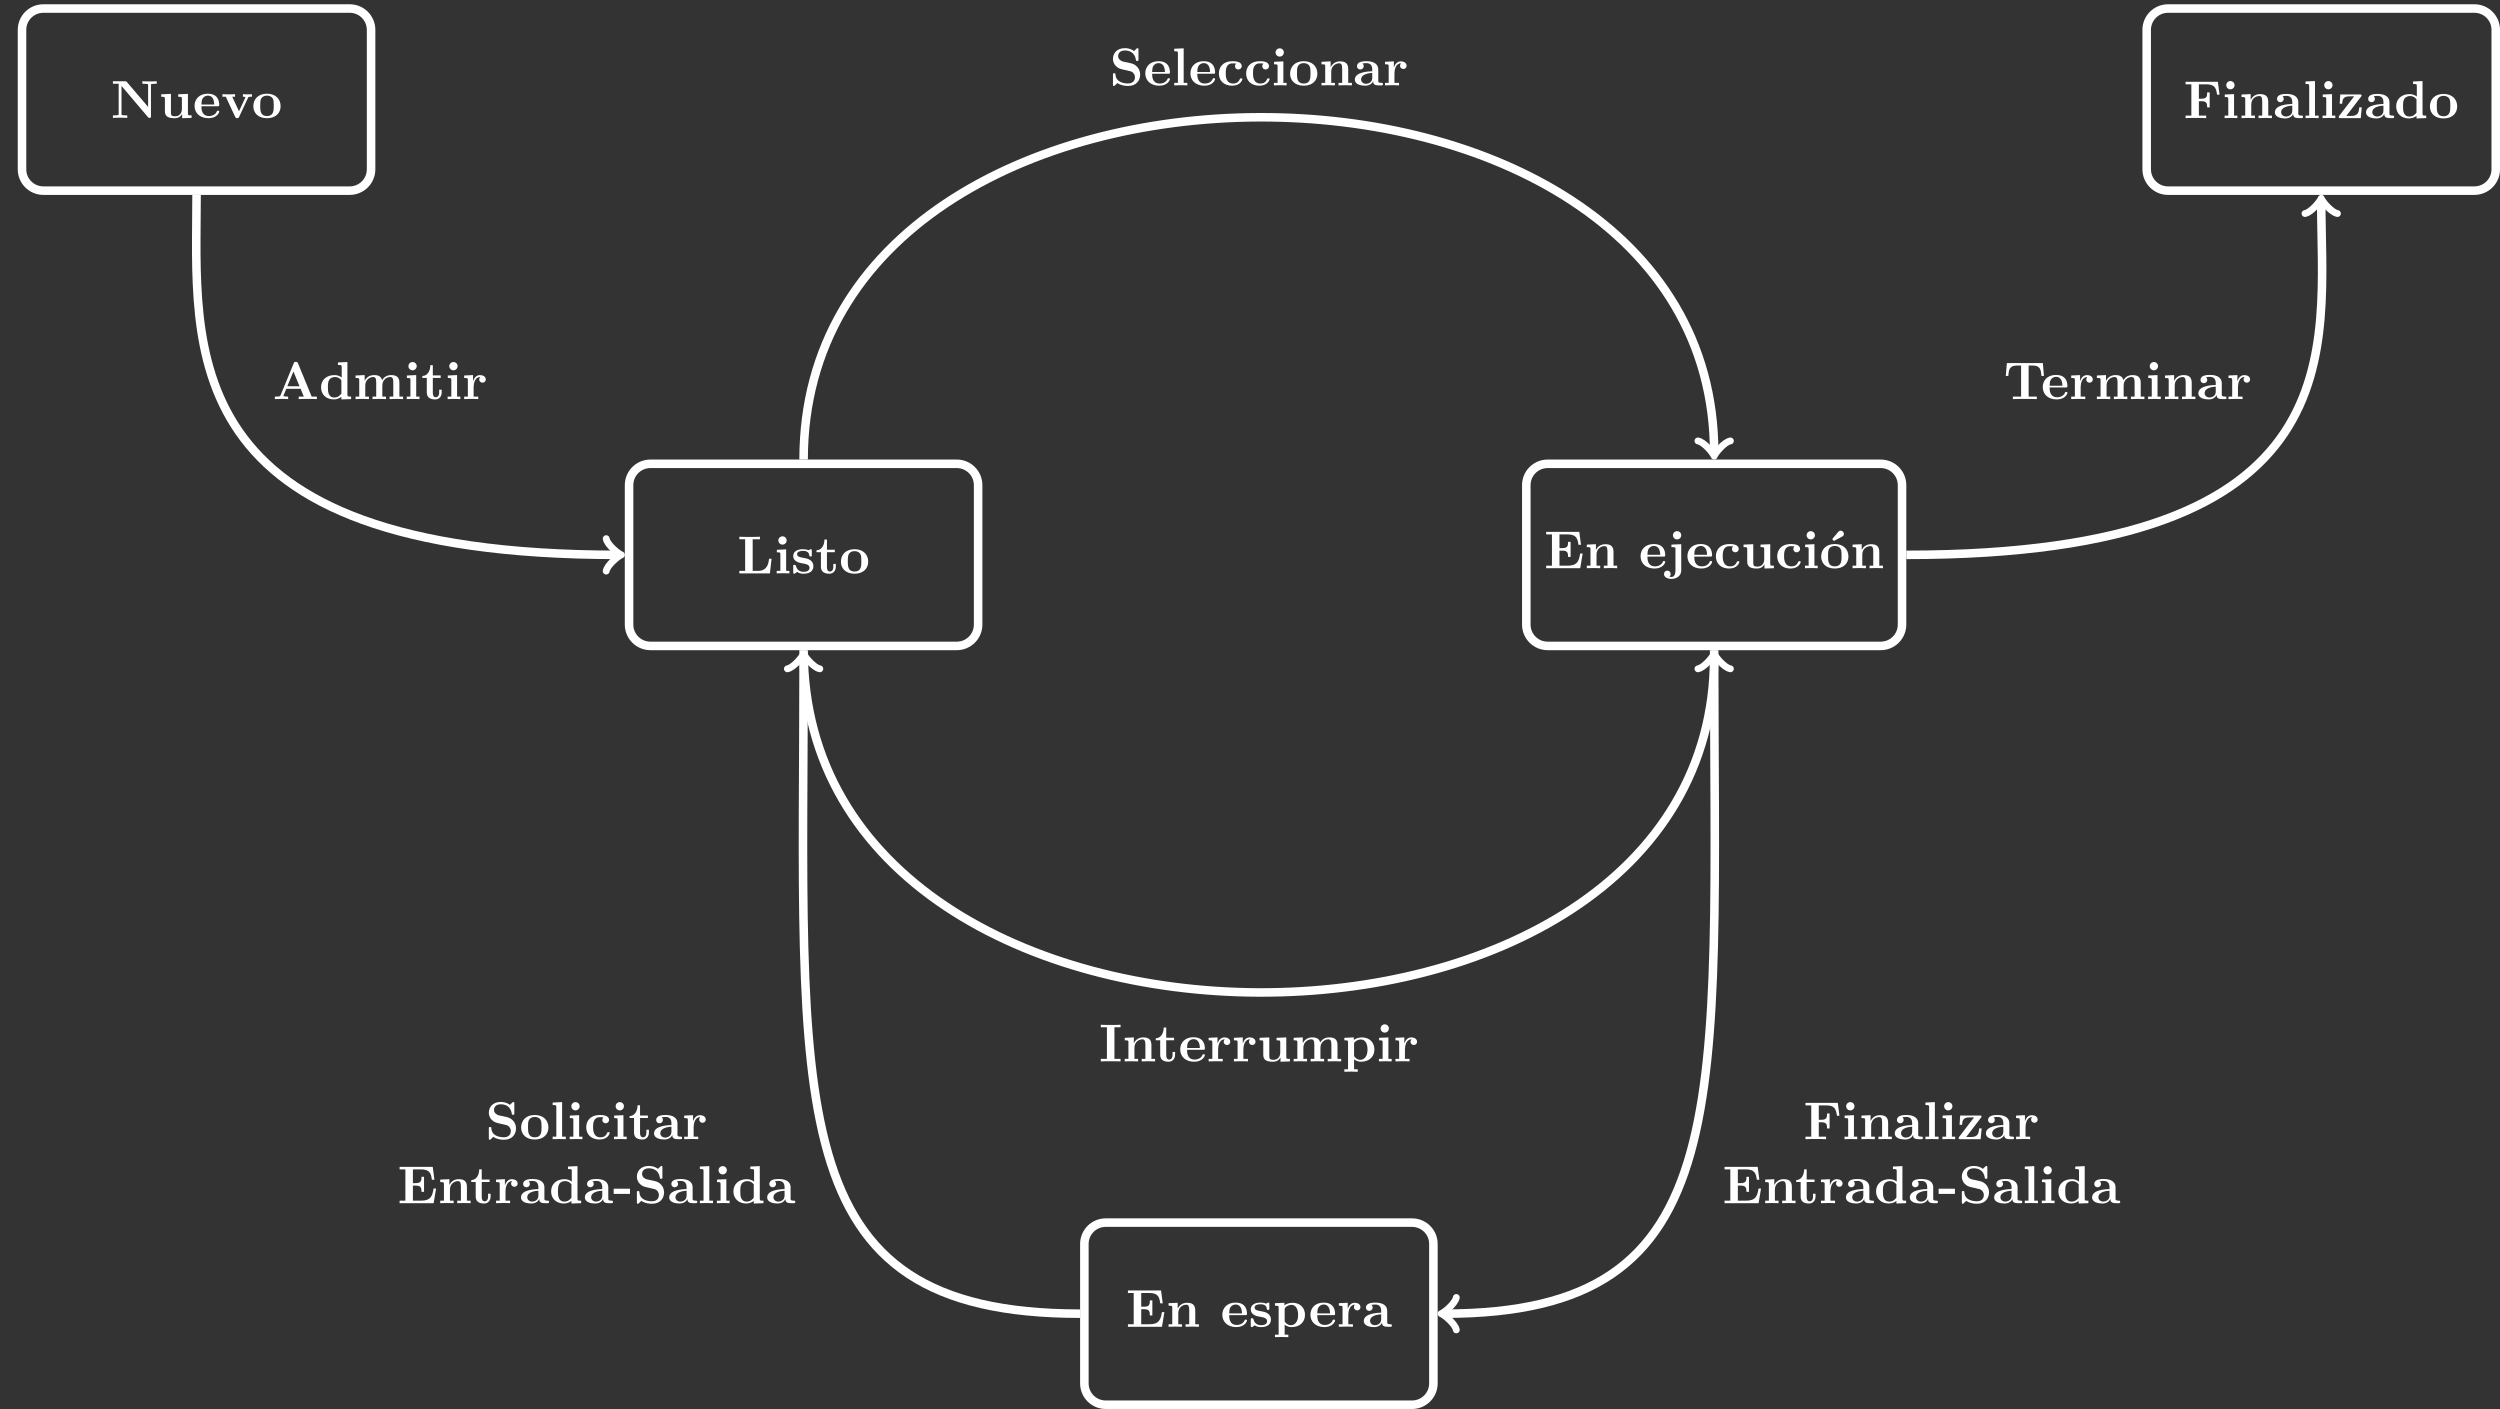 <?xml version="1.0" encoding="UTF-8"?>
<svg xmlns="http://www.w3.org/2000/svg" xmlns:xlink="http://www.w3.org/1999/xlink" width="466.962pt" height="263.178pt" viewBox="0 0 466.962 263.178" version="1.1">
<rect x="0" y="0" width="466.962" height="263.178" fill="#333333" stroke="none"/>
<defs>
<g>
<symbol overflow="visible" id="glyph0-0">
<path style="stroke:none;" d=""/>
</symbol>
<symbol overflow="visible" id="glyph0-1">
<path style="stroke:none;" d="M 3 -6.703 C 2.891 -6.828 2.875 -6.844 2.672 -6.844 L 0.391 -6.844 L 0.391 -6.375 L 1.469 -6.375 L 1.469 -0.75 C 1.469 -0.531 1.453 -0.531 1.172 -0.5 C 0.938 -0.469 0.922 -0.469 0.641 -0.469 L 0.391 -0.469 L 0.391 0 C 0.766 -0.031 1.328 -0.031 1.719 -0.031 C 2.141 -0.031 2.656 -0.031 3.078 0 L 3.078 -0.469 L 2.828 -0.469 C 2.641 -0.469 2.469 -0.484 2.297 -0.5 C 2 -0.531 2 -0.531 2 -0.75 L 2 -5.969 L 6.953 -0.125 C 7.062 -0.016 7.062 0 7.234 0 C 7.5 0 7.5 -0.094 7.5 -0.312 L 7.5 -6.078 C 7.5 -6.297 7.5 -6.312 7.781 -6.344 C 8.031 -6.375 8.047 -6.375 8.328 -6.375 L 8.578 -6.375 L 8.578 -6.844 C 8.188 -6.812 7.625 -6.812 7.234 -6.812 C 6.812 -6.812 6.297 -6.812 5.891 -6.844 L 5.891 -6.375 L 6.141 -6.375 C 6.312 -6.375 6.484 -6.359 6.672 -6.344 C 6.953 -6.312 6.969 -6.297 6.969 -6.078 L 6.969 -2.047 Z M 3 -6.703 "/>
</symbol>
<symbol overflow="visible" id="glyph0-2">
<path style="stroke:none;" d="M 4.359 -0.719 L 4.359 0.062 L 6.125 0 L 6.125 -0.469 C 5.516 -0.469 5.438 -0.469 5.438 -0.859 L 5.438 -4.484 L 3.625 -4.406 L 3.625 -3.938 C 4.234 -3.938 4.312 -3.938 4.312 -3.547 L 4.312 -1.641 C 4.312 -0.828 3.797 -0.297 3.078 -0.297 C 2.297 -0.297 2.266 -0.547 2.266 -1.094 L 2.266 -4.484 L 0.453 -4.406 L 0.453 -3.938 C 1.062 -3.938 1.141 -3.938 1.141 -3.547 L 1.141 -1.219 C 1.141 -0.156 1.938 0.062 2.938 0.062 C 3.188 0.062 3.906 0.062 4.359 -0.719 Z M 4.359 -0.719 "/>
</symbol>
<symbol overflow="visible" id="glyph0-3">
<path style="stroke:none;" d="M 4.609 -2.172 C 4.828 -2.172 4.922 -2.172 4.922 -2.438 C 4.922 -2.75 4.859 -3.484 4.359 -3.984 C 4 -4.344 3.469 -4.516 2.781 -4.516 C 1.188 -4.516 0.312 -3.484 0.312 -2.25 C 0.312 -0.906 1.312 0.062 2.922 0.062 C 4.5 0.062 4.922 -1 4.922 -1.172 C 4.922 -1.344 4.734 -1.344 4.688 -1.344 C 4.516 -1.344 4.5 -1.297 4.438 -1.141 C 4.234 -0.656 3.656 -0.344 3.016 -0.344 C 1.609 -0.344 1.594 -1.672 1.594 -2.172 Z M 1.594 -2.5 C 1.609 -2.891 1.625 -3.312 1.828 -3.641 C 2.094 -4.031 2.5 -4.156 2.781 -4.156 C 3.953 -4.156 3.969 -2.844 3.984 -2.5 Z M 1.594 -2.5 "/>
</symbol>
<symbol overflow="visible" id="glyph0-4">
<path style="stroke:none;" d="M 5.047 -3.75 C 5.109 -3.891 5.141 -3.953 5.781 -3.953 L 5.781 -4.422 C 5.531 -4.406 5.25 -4.391 5 -4.391 C 4.75 -4.391 4.297 -4.422 4.094 -4.422 L 4.094 -3.953 C 4.281 -3.953 4.562 -3.922 4.562 -3.844 C 4.562 -3.844 4.562 -3.812 4.516 -3.734 L 3.359 -1.234 L 2.094 -3.953 L 2.625 -3.953 L 2.625 -4.422 C 2.297 -4.406 1.406 -4.391 1.391 -4.391 C 1.109 -4.391 0.672 -4.422 0.266 -4.422 L 0.266 -3.953 L 0.891 -3.953 L 2.641 -0.203 C 2.766 0.047 2.891 0.047 3.016 0.047 C 3.188 0.047 3.297 0.016 3.391 -0.203 Z M 5.047 -3.75 "/>
</symbol>
<symbol overflow="visible" id="glyph0-5">
<path style="stroke:none;" d="M 5.406 -2.172 C 5.406 -3.516 4.484 -4.516 2.859 -4.516 C 1.219 -4.516 0.312 -3.5 0.312 -2.172 C 0.312 -0.938 1.203 0.062 2.859 0.062 C 4.531 0.062 5.406 -0.953 5.406 -2.172 Z M 2.859 -0.344 C 1.594 -0.344 1.594 -1.422 1.594 -2.281 C 1.594 -2.734 1.594 -3.234 1.766 -3.578 C 1.953 -3.953 2.375 -4.156 2.859 -4.156 C 3.281 -4.156 3.703 -4 3.922 -3.656 C 4.125 -3.312 4.125 -2.766 4.125 -2.281 C 4.125 -1.422 4.125 -0.344 2.859 -0.344 Z M 2.859 -0.344 "/>
</symbol>
<symbol overflow="visible" id="glyph0-6">
<path style="stroke:none;" d="M 6.406 -2.734 L 5.938 -2.734 C 5.859 -2.047 5.688 -0.469 3.906 -0.469 L 2.875 -0.469 L 2.875 -6.375 L 4.234 -6.375 L 4.234 -6.844 C 3.781 -6.812 2.703 -6.812 2.219 -6.812 C 1.781 -6.812 0.766 -6.812 0.391 -6.844 L 0.391 -6.375 L 1.469 -6.375 L 1.469 -0.469 L 0.391 -0.469 L 0.391 0 L 6.094 0 Z M 6.406 -2.734 "/>
</symbol>
<symbol overflow="visible" id="glyph0-7">
<path style="stroke:none;" d="M 2.234 -4.484 L 0.5 -4.406 L 0.5 -3.938 C 1.094 -3.938 1.156 -3.938 1.156 -3.547 L 1.156 -0.469 L 0.469 -0.469 L 0.469 0 C 0.781 -0.016 1.266 -0.031 1.688 -0.031 C 1.984 -0.031 2.5 -0.016 2.844 0 L 2.844 -0.469 L 2.234 -0.469 Z M 2.328 -6.156 C 2.328 -6.594 1.969 -6.922 1.562 -6.922 C 1.125 -6.922 0.781 -6.578 0.781 -6.156 C 0.781 -5.719 1.125 -5.375 1.562 -5.375 C 1.969 -5.375 2.328 -5.719 2.328 -6.156 Z M 2.328 -6.156 "/>
</symbol>
<symbol overflow="visible" id="glyph0-8">
<path style="stroke:none;" d="M 2.109 -2.938 C 1.734 -3 1.094 -3.109 1.094 -3.578 C 1.094 -4.203 2.016 -4.203 2.203 -4.203 C 2.953 -4.203 3.328 -3.906 3.375 -3.359 C 3.391 -3.203 3.406 -3.156 3.609 -3.156 C 3.844 -3.156 3.844 -3.203 3.844 -3.438 L 3.844 -4.234 C 3.844 -4.422 3.844 -4.516 3.672 -4.516 C 3.625 -4.516 3.609 -4.516 3.219 -4.328 C 2.953 -4.453 2.609 -4.516 2.219 -4.516 C 1.906 -4.516 0.375 -4.516 0.375 -3.203 C 0.375 -2.812 0.578 -2.547 0.781 -2.375 C 1.172 -2.031 1.562 -1.969 2.328 -1.828 C 2.688 -1.766 3.422 -1.641 3.422 -1.047 C 3.422 -0.297 2.516 -0.297 2.297 -0.297 C 1.234 -0.297 0.984 -1.031 0.859 -1.453 C 0.812 -1.594 0.75 -1.594 0.625 -1.594 C 0.375 -1.594 0.375 -1.531 0.375 -1.312 L 0.375 -0.219 C 0.375 -0.031 0.375 0.062 0.562 0.062 C 0.625 0.062 0.641 0.062 0.859 -0.094 C 0.875 -0.094 1.094 -0.234 1.109 -0.266 C 1.578 0.062 2.094 0.062 2.297 0.062 C 2.609 0.062 4.141 0.062 4.141 -1.391 C 4.141 -1.828 3.938 -2.172 3.594 -2.453 C 3.203 -2.734 2.875 -2.797 2.109 -2.938 Z M 2.109 -2.938 "/>
</symbol>
<symbol overflow="visible" id="glyph0-9">
<path style="stroke:none;" d="M 1.031 -3.953 L 1.031 -1.219 C 1.031 -0.156 1.891 0.062 2.609 0.062 C 3.359 0.062 3.812 -0.516 3.812 -1.234 L 3.812 -1.766 L 3.344 -1.766 L 3.344 -1.25 C 3.344 -0.578 3.016 -0.344 2.734 -0.344 C 2.156 -0.344 2.156 -0.984 2.156 -1.203 L 2.156 -3.953 L 3.625 -3.953 L 3.625 -4.422 L 2.156 -4.422 L 2.156 -6.328 L 1.688 -6.328 C 1.688 -5.328 1.203 -4.344 0.203 -4.312 L 0.203 -3.953 Z M 1.031 -3.953 "/>
</symbol>
<symbol overflow="visible" id="glyph0-10">
<path style="stroke:none;" d="M 7.203 -2.734 L 6.734 -2.734 C 6.516 -1.359 6.234 -0.469 4.391 -0.469 L 2.875 -0.469 L 2.875 -3.281 L 3.422 -3.281 C 4.391 -3.281 4.484 -2.844 4.484 -2.109 L 4.953 -2.109 L 4.953 -4.922 L 4.484 -4.922 C 4.484 -4.172 4.391 -3.75 3.422 -3.75 L 2.875 -3.75 L 2.875 -6.312 L 4.391 -6.312 C 6 -6.312 6.266 -5.578 6.422 -4.375 L 6.891 -4.375 L 6.578 -6.781 L 0.391 -6.781 L 0.391 -6.312 L 1.469 -6.312 L 1.469 -0.469 L 0.391 -0.469 L 0.391 0 L 6.75 0 Z M 7.203 -2.734 "/>
</symbol>
<symbol overflow="visible" id="glyph0-11">
<path style="stroke:none;" d="M 1.141 -3.547 L 1.141 -0.469 L 0.453 -0.469 L 0.453 0 C 0.734 -0.016 1.328 -0.031 1.703 -0.031 C 2.094 -0.031 2.688 -0.016 2.953 0 L 2.953 -0.469 L 2.266 -0.469 L 2.266 -2.547 C 2.266 -3.641 3.125 -4.125 3.766 -4.125 C 4.094 -4.125 4.312 -3.922 4.312 -3.156 L 4.312 -0.469 L 3.625 -0.469 L 3.625 0 C 3.891 -0.016 4.5 -0.031 4.875 -0.031 C 5.266 -0.031 5.859 -0.016 6.125 0 L 6.125 -0.469 L 5.438 -0.469 L 5.438 -3.047 C 5.438 -4.094 4.906 -4.484 3.906 -4.484 C 2.953 -4.484 2.422 -3.922 2.156 -3.406 L 2.156 -4.484 L 0.453 -4.406 L 0.453 -3.938 C 1.062 -3.938 1.141 -3.938 1.141 -3.547 Z M 1.141 -3.547 "/>
</symbol>
<symbol overflow="visible" id="glyph0-12">
<path style="stroke:none;" d="M 2.188 -3.281 C 2.188 -3.469 2.203 -3.484 2.344 -3.625 C 2.734 -4.031 3.266 -4.094 3.484 -4.094 C 4.141 -4.094 4.703 -3.484 4.703 -2.219 C 4.703 -0.812 4 -0.297 3.359 -0.297 C 3.219 -0.297 2.75 -0.297 2.297 -0.844 C 2.188 -0.969 2.188 -0.984 2.188 -1.172 Z M 2.188 -0.391 C 2.625 -0.047 3.062 0.062 3.469 0.062 C 4.969 0.062 5.984 -0.844 5.984 -2.219 C 5.984 -3.547 5.078 -4.484 3.641 -4.484 C 2.891 -4.484 2.359 -4.172 2.141 -4 L 2.141 -4.484 L 0.375 -4.406 L 0.375 -3.938 C 0.984 -3.938 1.062 -3.938 1.062 -3.562 L 1.062 1.469 L 0.375 1.469 L 0.375 1.938 C 0.641 1.922 1.25 1.906 1.625 1.906 C 2.016 1.906 2.609 1.922 2.875 1.938 L 2.875 1.469 L 2.188 1.469 Z M 2.188 -0.391 "/>
</symbol>
<symbol overflow="visible" id="glyph0-13">
<path style="stroke:none;" d="M 2.031 -3.359 L 2.031 -4.484 L 0.375 -4.406 L 0.375 -3.938 C 0.984 -3.938 1.062 -3.938 1.062 -3.547 L 1.062 -0.469 L 0.375 -0.469 L 0.375 0 C 0.719 -0.016 1.172 -0.031 1.625 -0.031 C 2 -0.031 2.641 -0.031 3 0 L 3 -0.469 L 2.141 -0.469 L 2.141 -2.219 C 2.141 -2.906 2.375 -4.125 3.375 -4.125 C 3.375 -4.109 3.188 -3.953 3.188 -3.672 C 3.188 -3.266 3.516 -3.062 3.797 -3.062 C 4.094 -3.062 4.406 -3.266 4.406 -3.672 C 4.406 -4.203 3.875 -4.484 3.344 -4.484 C 2.656 -4.484 2.25 -3.984 2.031 -3.359 Z M 2.031 -3.359 "/>
</symbol>
<symbol overflow="visible" id="glyph0-14">
<path style="stroke:none;" d="M 3.734 -0.766 C 3.734 -0.453 3.734 0 4.766 0 L 5.25 0 C 5.438 0 5.562 0 5.562 -0.234 C 5.562 -0.469 5.438 -0.469 5.297 -0.469 C 4.688 -0.484 4.688 -0.609 4.688 -0.844 L 4.688 -2.984 C 4.688 -3.875 3.984 -4.516 2.5 -4.516 C 1.938 -4.516 0.719 -4.469 0.719 -3.594 C 0.719 -3.156 1.062 -2.969 1.328 -2.969 C 1.641 -2.969 1.969 -3.188 1.969 -3.594 C 1.969 -3.891 1.781 -4.062 1.75 -4.094 C 2.031 -4.141 2.344 -4.156 2.469 -4.156 C 3.203 -4.156 3.562 -3.734 3.562 -2.984 L 3.562 -2.641 C 2.844 -2.609 0.312 -2.516 0.312 -1.078 C 0.312 -0.125 1.562 0.062 2.25 0.062 C 3.047 0.062 3.516 -0.344 3.734 -0.766 Z M 3.562 -2.328 L 3.562 -1.391 C 3.562 -0.422 2.641 -0.297 2.391 -0.297 C 1.891 -0.297 1.484 -0.641 1.484 -1.094 C 1.484 -2.156 3.062 -2.297 3.562 -2.328 Z M 3.562 -2.328 "/>
</symbol>
<symbol overflow="visible" id="glyph0-15">
<path style="stroke:none;" d="M 0.828 -4.406 L 0.828 -3.938 C 1 -3.938 1.219 -3.938 1.359 -3.922 C 1.578 -3.875 1.578 -3.75 1.578 -3.531 L 1.578 0.422 C 1.578 0.922 1.438 1.641 0.844 1.641 C 0.672 1.641 0.594 1.609 0.453 1.578 C 0.641 1.438 0.688 1.219 0.688 1.078 C 0.688 0.734 0.422 0.453 0.062 0.453 C -0.312 0.453 -0.562 0.734 -0.562 1.094 C -0.562 1.656 0.047 2 0.859 2 C 1.719 2 2.656 1.469 2.656 0.422 L 2.656 -4.484 Z M 2.656 -6.156 C 2.656 -6.578 2.312 -6.922 1.891 -6.922 C 1.453 -6.922 1.109 -6.578 1.109 -6.156 C 1.109 -5.719 1.453 -5.375 1.891 -5.375 C 2.312 -5.375 2.656 -5.719 2.656 -6.156 Z M 2.656 -6.156 "/>
</symbol>
<symbol overflow="visible" id="glyph0-16">
<path style="stroke:none;" d="M 3.594 -4.062 C 3.406 -3.891 3.391 -3.688 3.391 -3.594 C 3.391 -3.156 3.734 -2.969 4 -2.969 C 4.312 -2.969 4.641 -3.188 4.641 -3.594 C 4.641 -4.453 3.484 -4.516 2.906 -4.516 C 1.109 -4.516 0.375 -3.375 0.375 -2.219 C 0.375 -0.891 1.312 0.062 2.844 0.062 C 4.469 0.062 4.766 -1.094 4.766 -1.172 C 4.766 -1.312 4.625 -1.312 4.531 -1.312 C 4.344 -1.312 4.344 -1.281 4.281 -1.156 C 4.031 -0.531 3.547 -0.344 3.047 -0.344 C 1.656 -0.344 1.656 -1.797 1.656 -2.266 C 1.656 -2.828 1.656 -4.109 2.938 -4.109 C 3.297 -4.109 3.453 -4.094 3.594 -4.062 Z M 3.594 -4.062 "/>
</symbol>
<symbol overflow="visible" id="glyph0-17">
<path style="stroke:none;" d="M 4.172 -5.875 C 4.344 -5.969 4.562 -6.078 4.562 -6.406 C 4.562 -6.703 4.281 -7.016 3.953 -7.016 C 3.734 -7.016 3.609 -6.891 3.484 -6.766 C 3.234 -6.469 2.625 -5.734 2.375 -5.438 L 2.672 -5.078 Z M 4.172 -5.875 "/>
</symbol>
<symbol overflow="visible" id="glyph0-18">
<path style="stroke:none;" d="M 6.422 -6.781 L 0.391 -6.781 L 0.391 -6.312 L 1.469 -6.312 L 1.469 -0.469 L 0.391 -0.469 L 0.391 0 C 0.766 -0.031 1.781 -0.031 2.219 -0.031 C 2.703 -0.031 3.781 -0.031 4.234 0 L 4.234 -0.469 L 2.875 -0.469 L 2.875 -3.156 L 3.375 -3.156 C 4.344 -3.156 4.422 -2.734 4.422 -2 L 4.891 -2 L 4.891 -4.797 L 4.422 -4.797 C 4.422 -4.062 4.344 -3.625 3.375 -3.625 L 2.875 -3.625 L 2.875 -6.312 L 4.281 -6.312 C 5.875 -6.312 6.109 -5.547 6.266 -4.375 L 6.734 -4.375 Z M 6.422 -6.781 "/>
</symbol>
<symbol overflow="visible" id="glyph0-19">
<path style="stroke:none;" d="M 2.234 -6.922 L 0.469 -6.844 L 0.469 -6.375 C 1.094 -6.375 1.156 -6.375 1.156 -5.984 L 1.156 -0.469 L 0.469 -0.469 L 0.469 0 C 0.781 -0.016 1.266 -0.031 1.688 -0.031 C 2.125 -0.031 2.578 -0.016 2.922 0 L 2.922 -0.469 L 2.234 -0.469 Z M 2.234 -6.922 "/>
</symbol>
<symbol overflow="visible" id="glyph0-20">
<path style="stroke:none;" d="M 4.469 -4 C 4.562 -4.109 4.578 -4.125 4.578 -4.219 C 4.578 -4.422 4.438 -4.422 4.25 -4.422 L 0.594 -4.422 L 0.484 -2.688 L 0.953 -2.688 C 1 -3.703 1.312 -4.062 2.344 -4.062 L 3.188 -4.062 L 0.406 -0.438 C 0.312 -0.328 0.312 -0.312 0.312 -0.219 C 0.312 0 0.453 0 0.641 0 L 4.422 0 L 4.609 -2.016 L 4.141 -2.016 C 4.047 -1 3.891 -0.406 2.578 -0.406 L 1.719 -0.406 Z M 4.469 -4 "/>
</symbol>
<symbol overflow="visible" id="glyph0-21">
<path style="stroke:none;" d="M 4.172 -0.422 L 4.172 0.062 L 5.984 0 L 5.984 -0.469 C 5.375 -0.469 5.297 -0.469 5.297 -0.859 L 5.297 -6.922 L 3.531 -6.844 L 3.531 -6.375 C 4.156 -6.375 4.234 -6.375 4.234 -5.984 L 4.234 -4.031 C 3.734 -4.422 3.203 -4.484 2.875 -4.484 C 1.422 -4.484 0.375 -3.609 0.375 -2.203 C 0.375 -0.891 1.297 0.062 2.766 0.062 C 3.375 0.062 3.859 -0.172 4.172 -0.422 Z M 4.172 -3.516 L 4.172 -1.031 C 4.031 -0.844 3.625 -0.297 2.875 -0.297 C 1.656 -0.297 1.656 -1.5 1.656 -2.203 C 1.656 -2.688 1.656 -3.219 1.906 -3.609 C 2.203 -4.031 2.672 -4.125 2.984 -4.125 C 3.547 -4.125 3.953 -3.812 4.172 -3.516 Z M 4.172 -3.516 "/>
</symbol>
<symbol overflow="visible" id="glyph0-22">
<path style="stroke:none;" d="M 4.719 -6.703 C 4.609 -6.953 4.5 -6.953 4.328 -6.953 C 4.047 -6.953 4 -6.875 3.938 -6.703 L 1.469 -0.703 C 1.406 -0.547 1.375 -0.469 0.625 -0.469 L 0.406 -0.469 L 0.406 0 C 0.781 -0.016 1.266 -0.031 1.578 -0.031 C 1.969 -0.031 2.516 -0.031 2.891 0 L 2.891 -0.469 C 2.875 -0.469 2 -0.469 2 -0.594 C 2 -0.609 2.031 -0.703 2.047 -0.719 L 2.547 -1.922 L 5.219 -1.922 L 5.812 -0.469 L 4.859 -0.469 L 4.859 0 C 5.25 -0.031 6.188 -0.031 6.625 -0.031 C 7.016 -0.031 7.891 -0.031 8.25 0 L 8.25 -0.469 L 7.281 -0.469 Z M 3.875 -5.156 L 5.016 -2.391 L 2.734 -2.391 Z M 3.875 -5.156 "/>
</symbol>
<symbol overflow="visible" id="glyph0-23">
<path style="stroke:none;" d="M 1.141 -3.547 L 1.141 -0.469 L 0.453 -0.469 L 0.453 0 C 0.734 -0.016 1.328 -0.031 1.703 -0.031 C 2.094 -0.031 2.688 -0.016 2.953 0 L 2.953 -0.469 L 2.266 -0.469 L 2.266 -2.547 C 2.266 -3.641 3.141 -4.125 3.766 -4.125 C 4.094 -4.125 4.312 -3.922 4.312 -3.156 L 4.312 -0.469 L 3.625 -0.469 L 3.625 0 C 3.906 -0.016 4.5 -0.031 4.891 -0.031 C 5.281 -0.031 5.859 -0.016 6.141 0 L 6.141 -0.469 L 5.453 -0.469 L 5.453 -2.547 C 5.453 -3.641 6.312 -4.125 6.938 -4.125 C 7.281 -4.125 7.5 -3.922 7.5 -3.156 L 7.5 -0.469 L 6.812 -0.469 L 6.812 0 C 7.094 -0.016 7.688 -0.031 8.062 -0.031 C 8.453 -0.031 9.047 -0.016 9.328 0 L 9.328 -0.469 L 8.641 -0.469 L 8.641 -3.047 C 8.641 -4.078 8.125 -4.484 7.094 -4.484 C 6.188 -4.484 5.672 -3.984 5.406 -3.531 C 5.219 -4.453 4.297 -4.484 3.922 -4.484 C 3.047 -4.484 2.484 -4.031 2.156 -3.406 L 2.156 -4.484 L 0.453 -4.406 L 0.453 -3.938 C 1.062 -3.938 1.141 -3.938 1.141 -3.547 Z M 1.141 -3.547 "/>
</symbol>
<symbol overflow="visible" id="glyph0-24">
<path style="stroke:none;" d="M 7.344 -6.734 L 0.625 -6.734 L 0.422 -4.328 L 0.891 -4.328 C 0.984 -5.453 1.078 -6.266 2.516 -6.266 L 3.281 -6.266 L 3.281 -0.469 L 1.75 -0.469 L 1.75 0 C 2.297 -0.031 3.406 -0.031 3.984 -0.031 C 4.578 -0.031 5.688 -0.031 6.219 0 L 6.219 -0.469 L 4.688 -0.469 L 4.688 -6.266 L 5.453 -6.266 C 6.875 -6.266 6.984 -5.469 7.078 -4.328 L 7.547 -4.328 Z M 7.344 -6.734 "/>
</symbol>
<symbol overflow="visible" id="glyph0-25">
<path style="stroke:none;" d="M 4 -4.125 L 2.562 -4.438 C 2.156 -4.531 1.609 -4.859 1.609 -5.469 C 1.609 -5.906 1.891 -6.516 2.875 -6.516 C 3.672 -6.516 4.688 -6.188 4.922 -4.828 C 4.953 -4.578 4.953 -4.562 5.156 -4.562 C 5.406 -4.562 5.406 -4.609 5.406 -4.844 L 5.406 -6.672 C 5.406 -6.859 5.406 -6.953 5.219 -6.953 C 5.141 -6.953 5.141 -6.938 5.031 -6.844 L 4.578 -6.406 C 4 -6.859 3.344 -6.953 2.875 -6.953 C 1.359 -6.953 0.641 -5.984 0.641 -4.938 C 0.641 -4.297 0.969 -3.844 1.172 -3.625 C 1.672 -3.125 2 -3.062 3.094 -2.828 C 3.969 -2.625 4.141 -2.609 4.359 -2.391 C 4.5 -2.25 4.75 -1.984 4.75 -1.531 C 4.75 -1.047 4.5 -0.359 3.453 -0.359 C 2.703 -0.359 1.188 -0.562 1.109 -2.047 C 1.094 -2.219 1.094 -2.266 0.875 -2.266 C 0.641 -2.266 0.641 -2.219 0.641 -1.984 L 0.641 -0.172 C 0.641 0.016 0.641 0.109 0.812 0.109 C 0.906 0.109 0.922 0.094 1 0.016 L 1.469 -0.438 C 2.125 0.047 3.047 0.109 3.453 0.109 C 5.109 0.109 5.719 -1.016 5.719 -2.031 C 5.719 -3.125 4.922 -3.938 4 -4.125 Z M 4 -4.125 "/>
</symbol>
<symbol overflow="visible" id="glyph0-26">
<path style="stroke:none;" d="M 2.875 -6.375 L 4.016 -6.375 L 4.016 -6.844 C 3.609 -6.812 2.625 -6.812 2.172 -6.812 C 1.719 -6.812 0.734 -6.812 0.328 -6.844 L 0.328 -6.375 L 1.469 -6.375 L 1.469 -0.469 L 0.328 -0.469 L 0.328 0 C 0.734 -0.031 1.719 -0.031 2.172 -0.031 C 2.625 -0.031 3.609 -0.031 4.016 0 L 4.016 -0.469 L 2.875 -0.469 Z M 2.875 -6.375 "/>
</symbol>
<symbol overflow="visible" id="glyph0-27">
<path style="stroke:none;" d="M 3.172 -1.734 L 3.172 -2.703 L 0.125 -2.703 L 0.125 -1.734 Z M 3.172 -1.734 "/>
</symbol>
</g>
<clipPath id="clip1">
  <path d="M 180 205 L 291 205 L 291 263.18 L 180 263.18 Z M 180 205 "/>
</clipPath>
<clipPath id="clip2">
  <path d="M 378 0 L 466.961 0 L 466.961 59 L 378 59 Z M 378 0 "/>
</clipPath>
<clipPath id="clip3">
  <path d="M 247 98 L 343 98 L 343 263.18 L 247 263.18 Z M 247 98 "/>
</clipPath>
<clipPath id="clip4">
  <path d="M 127 100 L 225 100 L 225 263.18 L 127 263.18 Z M 127 100 "/>
</clipPath>
</defs>
<g id="surface1">
<path style="fill:none;stroke-width:1.594;stroke-linecap:butt;stroke-linejoin:miter;stroke:rgb(100%,100%,100%);stroke-opacity:1;stroke-miterlimit:10;" d="M -169.813 102.047 L -227.043 102.047 C -229.243 102.047 -231.028 100.266 -231.028 98.063 L -231.028 72.016 C -231.028 69.817 -229.243 68.032 -227.043 68.032 L -169.813 68.032 C -167.614 68.032 -165.828 69.817 -165.828 72.016 L -165.828 98.063 C -165.828 100.266 -167.614 102.047 -169.813 102.047 Z M -169.813 102.047 " transform="matrix(1,0,0,-1,235.141,103.641)"/>
<g style="fill:rgb(100%,100%,100%);fill-opacity:1;">
  <use xlink:href="#glyph0-1" x="20.697" y="22.019"/>
  <use xlink:href="#glyph0-2" x="29.663" y="22.019"/>
  <use xlink:href="#glyph0-3" x="36.028" y="22.019"/>
  <use xlink:href="#glyph0-4" x="41.28" y="22.019"/>
</g>
<g style="fill:rgb(100%,100%,100%);fill-opacity:1;">
  <use xlink:href="#glyph0-5" x="47.007" y="22.019"/>
</g>
<path style="fill:none;stroke-width:1.594;stroke-linecap:butt;stroke-linejoin:miter;stroke:rgb(100%,100%,100%);stroke-opacity:1;stroke-miterlimit:10;" d="M -56.426 17.008 L -113.653 17.008 C -115.856 17.008 -117.641 15.223 -117.641 13.024 L -117.641 -13.023 C -117.641 -15.222 -115.856 -17.007 -113.653 -17.007 L -56.426 -17.007 C -54.227 -17.007 -52.442 -15.222 -52.442 -13.023 L -52.442 13.024 C -52.442 15.223 -54.227 17.008 -56.426 17.008 Z M -56.426 17.008 " transform="matrix(1,0,0,-1,235.141,103.641)"/>
<g style="fill:rgb(100%,100%,100%);fill-opacity:1;">
  <use xlink:href="#glyph0-6" x="137.714" y="107.1"/>
  <use xlink:href="#glyph0-7" x="144.605" y="107.1"/>
  <use xlink:href="#glyph0-8" x="147.787" y="107.1"/>
  <use xlink:href="#glyph0-9" x="152.306" y="107.1"/>
  <use xlink:href="#glyph0-5" x="156.761" y="107.1"/>
</g>
<g clip-path="url(#clip1)" clip-rule="nonzero">
<path style="fill:none;stroke-width:1.594;stroke-linecap:butt;stroke-linejoin:miter;stroke:rgb(100%,100%,100%);stroke-opacity:1;stroke-miterlimit:10;" d="M 28.613 -124.726 L -28.614 -124.726 C -30.813 -124.726 -32.598 -126.511 -32.598 -128.711 L -32.598 -154.757 C -32.598 -156.957 -30.813 -158.742 -28.614 -158.742 L 28.613 -158.742 C 30.816 -158.742 32.597 -156.957 32.597 -154.757 L 32.597 -128.711 C 32.597 -126.511 30.816 -124.726 28.613 -124.726 Z M 28.613 -124.726 " transform="matrix(1,0,0,-1,235.141,103.641)"/>
</g>
<g style="fill:rgb(100%,100%,100%);fill-opacity:1;">
  <use xlink:href="#glyph0-10" x="210.29" y="247.822"/>
  <use xlink:href="#glyph0-11" x="217.818" y="247.822"/>
</g>
<g style="fill:rgb(100%,100%,100%);fill-opacity:1;">
  <use xlink:href="#glyph0-3" x="227.999" y="247.822"/>
  <use xlink:href="#glyph0-8" x="233.25" y="247.822"/>
  <use xlink:href="#glyph0-12" x="237.769" y="247.822"/>
</g>
<g style="fill:rgb(100%,100%,100%);fill-opacity:1;">
  <use xlink:href="#glyph0-3" x="244.453" y="247.822"/>
  <use xlink:href="#glyph0-13" x="249.704" y="247.822"/>
  <use xlink:href="#glyph0-14" x="254.422" y="247.822"/>
</g>
<path style="fill:none;stroke-width:1.594;stroke-linecap:butt;stroke-linejoin:miter;stroke:rgb(100%,100%,100%);stroke-opacity:1;stroke-miterlimit:10;" d="M 116.144 17.008 L 53.933 17.008 C 51.734 17.008 49.949 15.223 49.949 13.024 L 49.949 -13.023 C 49.949 -15.222 51.734 -17.007 53.933 -17.007 L 116.144 -17.007 C 118.347 -17.007 120.132 -15.222 120.132 -13.023 L 120.132 13.024 C 120.132 15.223 118.347 17.008 116.144 17.008 Z M 116.144 17.008 " transform="matrix(1,0,0,-1,235.141,103.641)"/>
<g style="fill:rgb(100%,100%,100%);fill-opacity:1;">
  <use xlink:href="#glyph0-10" x="288.411" y="106.132"/>
  <use xlink:href="#glyph0-11" x="295.939" y="106.132"/>
</g>
<g style="fill:rgb(100%,100%,100%);fill-opacity:1;">
  <use xlink:href="#glyph0-3" x="306.12" y="106.132"/>
  <use xlink:href="#glyph0-15" x="311.371" y="106.132"/>
  <use xlink:href="#glyph0-3" x="314.872" y="106.132"/>
  <use xlink:href="#glyph0-16" x="320.123" y="106.132"/>
  <use xlink:href="#glyph0-2" x="325.215" y="106.132"/>
  <use xlink:href="#glyph0-16" x="331.58" y="106.132"/>
  <use xlink:href="#glyph0-7" x="336.672" y="106.132"/>
  <use xlink:href="#glyph0-17" x="339.854" y="106.132"/>
</g>
<g style="fill:rgb(100%,100%,100%);fill-opacity:1;">
  <use xlink:href="#glyph0-5" x="339.854" y="106.132"/>
  <use xlink:href="#glyph0-11" x="345.582" y="106.132"/>
</g>
<g clip-path="url(#clip2)" clip-rule="nonzero">
<path style="fill:none;stroke-width:1.594;stroke-linecap:butt;stroke-linejoin:miter;stroke:rgb(100%,100%,100%);stroke-opacity:1;stroke-miterlimit:10;" d="M 227.043 102.047 L 169.812 102.047 C 167.613 102.047 165.828 100.266 165.828 98.063 L 165.828 72.016 C 165.828 69.817 167.613 68.032 169.812 68.032 L 227.043 68.032 C 229.242 68.032 231.027 69.817 231.027 72.016 L 231.027 98.063 C 231.027 100.266 229.242 102.047 227.043 102.047 Z M 227.043 102.047 " transform="matrix(1,0,0,-1,235.141,103.641)"/>
</g>
<g style="fill:rgb(100%,100%,100%);fill-opacity:1;">
  <use xlink:href="#glyph0-18" x="407.844" y="22.061"/>
  <use xlink:href="#glyph0-7" x="415.053" y="22.061"/>
  <use xlink:href="#glyph0-11" x="418.235" y="22.061"/>
  <use xlink:href="#glyph0-14" x="424.6" y="22.061"/>
  <use xlink:href="#glyph0-19" x="430.169" y="22.061"/>
  <use xlink:href="#glyph0-7" x="433.351" y="22.061"/>
  <use xlink:href="#glyph0-20" x="436.533" y="22.061"/>
  <use xlink:href="#glyph0-14" x="441.625" y="22.061"/>
  <use xlink:href="#glyph0-21" x="447.194" y="22.061"/>
  <use xlink:href="#glyph0-5" x="453.559" y="22.061"/>
</g>
<path style="fill:none;stroke-width:1.594;stroke-linecap:butt;stroke-linejoin:miter;stroke:rgb(100%,100%,100%);stroke-opacity:1;stroke-miterlimit:10;" d="M -198.426 67.235 C -198.426 38.887 -203.477 0 -119.641 0 " transform="matrix(1,0,0,-1,235.141,103.641)"/>
<path style="fill:none;stroke-width:1.275;stroke-linecap:round;stroke-linejoin:round;stroke:rgb(100%,100%,100%);stroke-opacity:1;stroke-miterlimit:10;" d="M -2.273 3.028 C -2.081 1.891 0.001 0.188 0.567 0 C 0.001 -0.191 -2.081 -1.894 -2.273 -3.027 " transform="matrix(1,0,0,-1,115.499,103.641)"/>
<g style="fill:rgb(100%,100%,100%);fill-opacity:1;">
  <use xlink:href="#glyph0-22" x="50.932" y="74.544"/>
  <use xlink:href="#glyph0-21" x="59.593" y="74.544"/>
  <use xlink:href="#glyph0-23" x="65.959" y="74.544"/>
  <use xlink:href="#glyph0-7" x="75.506" y="74.544"/>
  <use xlink:href="#glyph0-9" x="78.688" y="74.544"/>
  <use xlink:href="#glyph0-7" x="83.143" y="74.544"/>
  <use xlink:href="#glyph0-13" x="86.325" y="74.544"/>
</g>
<path style="fill:none;stroke-width:1.594;stroke-linecap:butt;stroke-linejoin:miter;stroke:rgb(100%,100%,100%);stroke-opacity:1;stroke-miterlimit:10;" d="M 120.929 0 C 205.968 0 198.429 38.887 198.429 66.032 " transform="matrix(1,0,0,-1,235.141,103.641)"/>
<path style="fill:none;stroke-width:1.275;stroke-linecap:round;stroke-linejoin:round;stroke:rgb(100%,100%,100%);stroke-opacity:1;stroke-miterlimit:10;" d="M -2.272 3.03 C -2.08 1.893 0.002 0.19 0.568 -0.002 C 0.002 -0.189 -2.08 -1.892 -2.272 -3.029 " transform="matrix(0,-1,-1,0,433.569,37.611)"/>
<g style="fill:rgb(100%,100%,100%);fill-opacity:1;">
  <use xlink:href="#glyph0-24" x="374.229" y="74.544"/>
</g>
<g style="fill:rgb(100%,100%,100%);fill-opacity:1;">
  <use xlink:href="#glyph0-3" x="381.243" y="74.544"/>
  <use xlink:href="#glyph0-13" x="386.494" y="74.544"/>
  <use xlink:href="#glyph0-23" x="391.212" y="74.544"/>
  <use xlink:href="#glyph0-7" x="400.759" y="74.544"/>
  <use xlink:href="#glyph0-11" x="403.941" y="74.544"/>
  <use xlink:href="#glyph0-14" x="410.307" y="74.544"/>
  <use xlink:href="#glyph0-13" x="415.876" y="74.544"/>
</g>
<path style="fill:none;stroke-width:1.594;stroke-linecap:butt;stroke-linejoin:miter;stroke:rgb(100%,100%,100%);stroke-opacity:1;stroke-miterlimit:10;" d="M -85.039 17.805 C -85.039 102.844 85.039 102.844 85.039 19.012 " transform="matrix(1,0,0,-1,235.141,103.641)"/>
<path style="fill:none;stroke-width:1.275;stroke-linecap:round;stroke-linejoin:round;stroke:rgb(100%,100%,100%);stroke-opacity:1;stroke-miterlimit:10;" d="M -2.271 3.03 C -2.084 1.893 -0.002 0.19 0.569 -0.002 C -0.002 -0.189 -2.084 -1.892 -2.271 -3.029 " transform="matrix(0,1,1,0,320.181,84.63)"/>
<g style="fill:rgb(100%,100%,100%);fill-opacity:1;">
  <use xlink:href="#glyph0-25" x="207.243" y="15.947"/>
  <use xlink:href="#glyph0-3" x="213.608" y="15.947"/>
  <use xlink:href="#glyph0-19" x="218.859" y="15.947"/>
  <use xlink:href="#glyph0-3" x="222.041" y="15.947"/>
  <use xlink:href="#glyph0-16" x="227.293" y="15.947"/>
  <use xlink:href="#glyph0-16" x="232.385" y="15.947"/>
  <use xlink:href="#glyph0-7" x="237.477" y="15.947"/>
  <use xlink:href="#glyph0-5" x="240.659" y="15.947"/>
  <use xlink:href="#glyph0-11" x="246.387" y="15.947"/>
  <use xlink:href="#glyph0-14" x="252.752" y="15.947"/>
  <use xlink:href="#glyph0-13" x="258.321" y="15.947"/>
</g>
<path style="fill:none;stroke-width:1.594;stroke-linecap:butt;stroke-linejoin:miter;stroke:rgb(100%,100%,100%);stroke-opacity:1;stroke-miterlimit:10;" d="M -85.039 -17.804 C -85.039 -102.847 85.039 -102.847 85.039 -19.011 " transform="matrix(1,0,0,-1,235.141,103.641)"/>
<path style="fill:none;stroke-width:1.275;stroke-linecap:round;stroke-linejoin:round;stroke:rgb(100%,100%,100%);stroke-opacity:1;stroke-miterlimit:10;" d="M -2.27 3.029 C -2.083 1.892 -0.001 0.189 0.57 0.002 C -0.001 -0.19 -2.083 -1.893 -2.27 -3.03 " transform="matrix(0,-1,-1,0,320.181,122.652)"/>
<g style="fill:rgb(100%,100%,100%);fill-opacity:1;">
  <use xlink:href="#glyph0-26" x="205.285" y="198.254"/>
  <use xlink:href="#glyph0-11" x="209.63" y="198.254"/>
</g>
<g style="fill:rgb(100%,100%,100%);fill-opacity:1;">
  <use xlink:href="#glyph0-9" x="215.676" y="198.254"/>
  <use xlink:href="#glyph0-3" x="220.131" y="198.254"/>
  <use xlink:href="#glyph0-13" x="225.383" y="198.254"/>
  <use xlink:href="#glyph0-13" x="230.101" y="198.254"/>
  <use xlink:href="#glyph0-2" x="234.819" y="198.254"/>
  <use xlink:href="#glyph0-23" x="241.184" y="198.254"/>
  <use xlink:href="#glyph0-12" x="250.731" y="198.254"/>
  <use xlink:href="#glyph0-7" x="257.096" y="198.254"/>
  <use xlink:href="#glyph0-13" x="260.279" y="198.254"/>
</g>
<g clip-path="url(#clip3)" clip-rule="nonzero">
<path style="fill:none;stroke-width:1.594;stroke-linecap:butt;stroke-linejoin:miter;stroke:rgb(100%,100%,100%);stroke-opacity:1;stroke-miterlimit:10;" d="M 85.039 -17.804 C 85.039 -102.847 90.089 -141.734 34.601 -141.734 " transform="matrix(1,0,0,-1,235.141,103.641)"/>
</g>
<path style="fill:none;stroke-width:1.275;stroke-linecap:round;stroke-linejoin:round;stroke:rgb(100%,100%,100%);stroke-opacity:1;stroke-miterlimit:10;" d="M -2.273 3.027 C -2.082 1.894 0 0.187 0.567 -0 C 0 -0.188 -2.082 -1.895 -2.273 -3.027 " transform="matrix(-1,0,0,1,269.742,245.375)"/>
<g style="fill:rgb(100%,100%,100%);fill-opacity:1;">
  <use xlink:href="#glyph0-18" x="336.846" y="212.781"/>
  <use xlink:href="#glyph0-7" x="344.055" y="212.781"/>
  <use xlink:href="#glyph0-11" x="347.237" y="212.781"/>
  <use xlink:href="#glyph0-14" x="353.602" y="212.781"/>
  <use xlink:href="#glyph0-19" x="359.171" y="212.781"/>
  <use xlink:href="#glyph0-7" x="362.353" y="212.781"/>
  <use xlink:href="#glyph0-20" x="365.535" y="212.781"/>
  <use xlink:href="#glyph0-14" x="370.627" y="212.781"/>
  <use xlink:href="#glyph0-13" x="376.196" y="212.781"/>
</g>
<g style="fill:rgb(100%,100%,100%);fill-opacity:1;">
  <use xlink:href="#glyph0-10" x="321.729" y="224.736"/>
  <use xlink:href="#glyph0-11" x="329.257" y="224.736"/>
</g>
<g style="fill:rgb(100%,100%,100%);fill-opacity:1;">
  <use xlink:href="#glyph0-9" x="335.303" y="224.736"/>
  <use xlink:href="#glyph0-13" x="339.758" y="224.736"/>
  <use xlink:href="#glyph0-14" x="344.477" y="224.736"/>
  <use xlink:href="#glyph0-21" x="350.046" y="224.736"/>
  <use xlink:href="#glyph0-14" x="356.411" y="224.736"/>
  <use xlink:href="#glyph0-27" x="361.98" y="224.736"/>
  <use xlink:href="#glyph0-25" x="365.799" y="224.736"/>
  <use xlink:href="#glyph0-14" x="372.164" y="224.736"/>
  <use xlink:href="#glyph0-19" x="377.733" y="224.736"/>
  <use xlink:href="#glyph0-7" x="380.915" y="224.736"/>
  <use xlink:href="#glyph0-21" x="384.097" y="224.736"/>
  <use xlink:href="#glyph0-14" x="390.462" y="224.736"/>
</g>
<g clip-path="url(#clip4)" clip-rule="nonzero">
<path style="fill:none;stroke-width:1.594;stroke-linecap:butt;stroke-linejoin:miter;stroke:rgb(100%,100%,100%);stroke-opacity:1;stroke-miterlimit:10;" d="M -33.395 -141.734 C -90.09 -141.734 -85.039 -102.847 -85.039 -19.011 " transform="matrix(1,0,0,-1,235.141,103.641)"/>
</g>
<path style="fill:none;stroke-width:1.275;stroke-linecap:round;stroke-linejoin:round;stroke:rgb(100%,100%,100%);stroke-opacity:1;stroke-miterlimit:10;" d="M -2.27 3.03 C -2.083 1.894 -0.001 0.19 0.57 -0.001 C -0.001 -0.188 -2.083 -1.892 -2.27 -3.028 " transform="matrix(0,-1,-1,0,150.101,122.652)"/>
<g style="fill:rgb(100%,100%,100%);fill-opacity:1;">
  <use xlink:href="#glyph0-25" x="90.664" y="212.781"/>
  <use xlink:href="#glyph0-5" x="97.029" y="212.781"/>
  <use xlink:href="#glyph0-19" x="102.758" y="212.781"/>
  <use xlink:href="#glyph0-7" x="105.94" y="212.781"/>
  <use xlink:href="#glyph0-16" x="109.122" y="212.781"/>
  <use xlink:href="#glyph0-7" x="114.214" y="212.781"/>
  <use xlink:href="#glyph0-9" x="117.396" y="212.781"/>
  <use xlink:href="#glyph0-14" x="121.851" y="212.781"/>
  <use xlink:href="#glyph0-13" x="127.42" y="212.781"/>
</g>
<g style="fill:rgb(100%,100%,100%);fill-opacity:1;">
  <use xlink:href="#glyph0-10" x="74.25" y="224.736"/>
  <use xlink:href="#glyph0-11" x="81.778" y="224.736"/>
</g>
<g style="fill:rgb(100%,100%,100%);fill-opacity:1;">
  <use xlink:href="#glyph0-9" x="87.824" y="224.736"/>
  <use xlink:href="#glyph0-13" x="92.279" y="224.736"/>
  <use xlink:href="#glyph0-14" x="96.998" y="224.736"/>
  <use xlink:href="#glyph0-21" x="102.567" y="224.736"/>
  <use xlink:href="#glyph0-14" x="108.932" y="224.736"/>
  <use xlink:href="#glyph0-27" x="114.501" y="224.736"/>
  <use xlink:href="#glyph0-25" x="118.32" y="224.736"/>
  <use xlink:href="#glyph0-14" x="124.685" y="224.736"/>
  <use xlink:href="#glyph0-19" x="130.254" y="224.736"/>
  <use xlink:href="#glyph0-7" x="133.436" y="224.736"/>
  <use xlink:href="#glyph0-21" x="136.618" y="224.736"/>
  <use xlink:href="#glyph0-14" x="142.983" y="224.736"/>
</g>
</g>
</svg>
